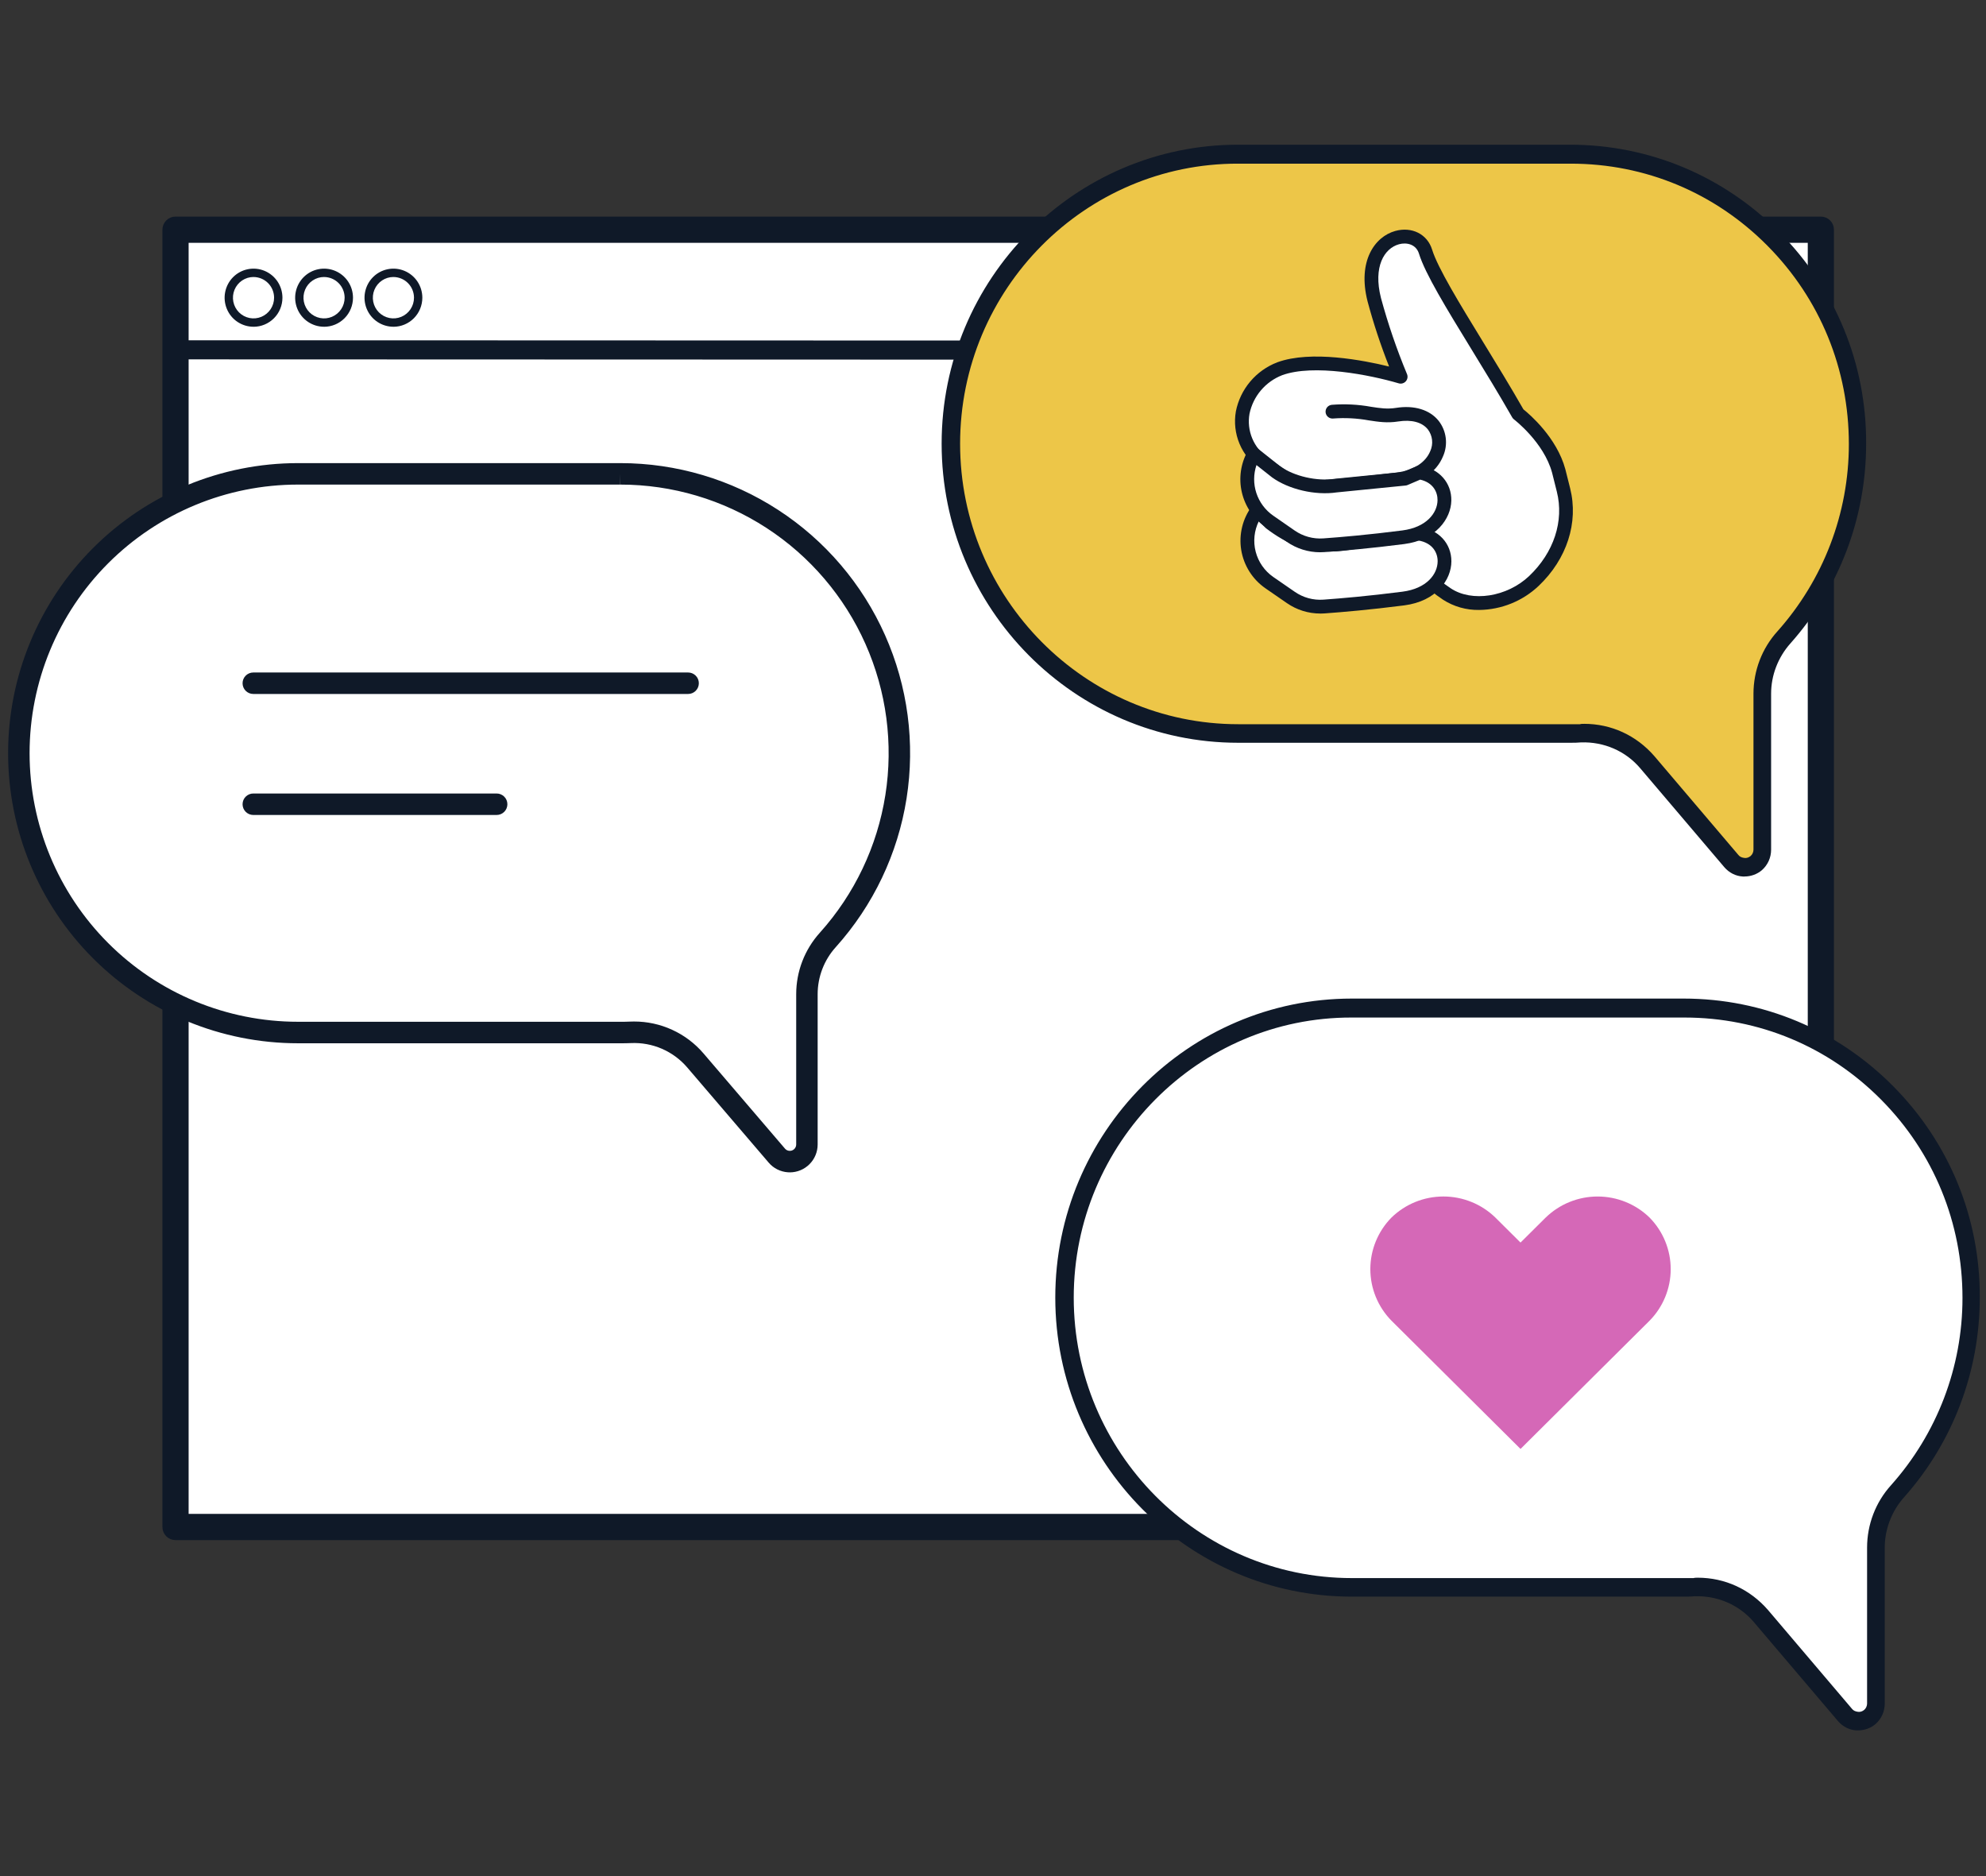 <svg fill="none" height="102" viewBox="0 0 108 102" width="108" xmlns="http://www.w3.org/2000/svg" xmlns:xlink="http://www.w3.org/1999/xlink"><rect x="0" y="0" width="108" height="102" fill="#333333" stroke="none"/><clipPath id="a"><path d="m57.289 54.191h50.494v39.988h-50.494z"/></clipPath><clipPath id="b"><path d="m51.107 7.767h50.494v39.988h-50.494z"/></clipPath><clipPath id="c"><path d="m67.164 12.489h18.377v20.868h-18.377z"/></clipPath><clipPath id="d"><path d="m74.518 65.051h16.336v13.727h-16.336z"/></clipPath><path d="m9.545 12.489h89.474v70.532h-89.474z" fill="#fff"/><path d="m9.545 83.492h89.474c.26 0 .47-.212.47-.471v-70.532c0-.259-.209-.471-.47-.471h-89.474c-.261 0-.47.212-.47.471v70.532c0 .259.209.471.47.471zm89.005-70.532v69.591h-88.535v-69.591z" fill="#0f1928" stroke="#0f1928" stroke-width=".485"/><path d="m9.282 18.755h0c.07-.07.165-.11.264-.11h0l89.474.03c.099 0 .194.04.263.11.07.07.109.165.109.264s-.039.194-.109.264v0c-.07.07-.165.11-.264.11l-89.474-.03c-0 0-0 0-0 0-.099 0-.194-.04-.264-.11zm0 0c-.07.07-.109.165-.109.264 0 .099.039.194.109.264z" fill="#0f1928" stroke="#0f1928" stroke-width=".291"/><path d="m13.789 17.538c.743 0 1.346-.606 1.346-1.352 0-.747-.603-1.352-1.346-1.352-.743 0-1.346.605-1.346 1.352 0 .747.602 1.352 1.346 1.352z" fill="#fff"/><path d="m13.787 17.765c-.311 0-.615-.093-.874-.266s-.46-.42-.579-.709c-.119-.289-.15-.606-.089-.913.061-.306.21-.588.43-.809s.5-.371.805-.432c.305-.061.621-.03.908.09s.533.322.706.582.265.565.265.878c-0.0.419-.166.821-.461 1.117-.295.296-.694.463-1.111.463zm0-2.705c-.221 0-.438.066-.622.19-.184.124-.327.299-.412.505-.085.205-.107.431-.064.65.043.218.15.418.306.576.157.157.356.264.573.308.217.043.442.021.646-.064.204-.085.379-.229.502-.414.123-.185.189-.402.189-.625-0-.298-.118-.584-.328-.795-.21-.211-.494-.329-.791-.33z" fill="#0f1928"/><path d="m17.621 17.538c.743 0 1.346-.606 1.346-1.352 0-.747-.603-1.352-1.346-1.352s-1.346.605-1.346 1.352c0 .747.603 1.352 1.346 1.352z" fill="#fff"/><path d="m17.623 17.765c-.311 0-.615-.093-.874-.266-.259-.174-.46-.42-.579-.709-.119-.289-.15-.606-.089-.913.061-.306.21-.588.43-.809.22-.221.5-.371.805-.432.305-.061.621-.03.909.09.287.12.533.322.706.582s.265.565.265.878c-.001.419-.166.821-.461 1.117-.295.296-.695.463-1.111.463zm0-2.705c-.221 0-.438.066-.622.19-.184.124-.327.299-.412.505-.085.205-.107.431-.064.65.043.218.15.418.306.576.157.157.356.264.573.308s.442.021.646-.064c.204-.085.379-.229.502-.414.123-.185.189-.402.189-.625-0-.298-.118-.584-.328-.795-.21-.211-.494-.329-.791-.33z" fill="#0f1928"/><path d="m21.393 17.538c.743 0 1.346-.606 1.346-1.352 0-.747-.603-1.352-1.346-1.352s-1.346.605-1.346 1.352c0 .747.603 1.352 1.346 1.352z" fill="#fff"/><path d="m21.395 17.765c-.311 0-.615-.093-.874-.266s-.46-.42-.579-.709c-.119-.289-.15-.606-.089-.913.061-.306.21-.588.43-.809.22-.221.5-.371.805-.432.305-.061.621-.03.908.09.287.12.533.322.706.582.173.26.265.565.265.878-.001.419-.166.821-.461 1.117-.295.296-.695.463-1.111.463zm0-2.705c-.221 0-.438.066-.622.19-.184.124-.328.299-.412.505-.085.205-.107.431-.064.65.043.218.15.418.306.576.157.157.356.264.573.308.217.043.442.021.646-.064.204-.085.379-.229.502-.414s.189-.402.189-.625c-0-.298-.118-.584-.328-.795-.21-.211-.494-.329-.791-.33z" fill="#0f1928"/><g clip-path="url(#a)"><path d="m91.558 54.797h-18.047c-8.633 0-15.623 7.048-15.623 15.753s6.99 15.753 15.623 15.753h18.047c.2 0 .381 0 .581-.02 1.382-.06 2.724.525 3.625 1.595l4.567 5.372c.34.404.941.444 1.342.101.2-.182.34-.444.34-.727v-8.482c0-1.131.421-2.222 1.162-3.05 2.584-2.888 4.006-6.644 4.006-10.522 0-8.704-6.99-15.773-15.623-15.773z" fill="#fff"/><path d="m101.053 94.078h-.1c-.381-.02-.741-.202-1.002-.505l-4.567-5.372c-.801-.949-1.983-1.454-3.225-1.414-.2.02-.381.02-.601.02h-18.047c-8.893 0-16.124-7.291-16.124-16.258s7.231-16.258 16.124-16.258h18.047c4.306 0 8.352 1.696 11.397 4.766 3.044 3.07 4.727 7.149 4.706 11.492 0 4.019-1.462 7.876-4.126 10.865-.661.747-1.041 1.717-1.041 2.727v8.482c0 .424-.18.828-.501 1.111-.26.222-.601.343-.941.343zm-8.733-8.301c1.482 0 2.844.626 3.826 1.757l4.566 5.372c.08.101.181.141.321.162.12.02.24-.02.34-.101s.16-.222.16-.343v-8.482c0-1.252.461-2.464 1.302-3.393 2.504-2.807 3.886-6.422 3.886-10.179 0-4.08-1.562-7.897-4.426-10.785-2.865-2.888-6.65-4.463-10.696-4.463h-18.087c-8.332-.02-15.122 6.826-15.122 15.228s6.79 15.248 15.122 15.248h18.587c.06-.02.14-.02.22-.02z" fill="#0f1928"/></g><g clip-path="url(#b)"><path d="m85.378 8.373h-18.047c-8.633 0-15.623 7.048-15.623 15.753s6.99 15.753 15.623 15.753h18.047c.2 0 .381 0 .581-.02 1.382-.06 2.724.525 3.625 1.595l4.567 5.372c.341.404.941.444 1.342.101.2-.182.341-.444.341-.727v-8.482c0-1.131.421-2.222 1.162-3.05 2.584-2.888 4.005-6.644 4.005-10.522 0-8.704-6.99-15.773-15.623-15.773z" fill="#edc648"/><path d="m94.873 47.654h-.1c-.381-.02-.741-.202-1.002-.505l-4.567-5.372c-.801-.949-1.983-1.454-3.225-1.414-.2.02-.381.02-.601.02h-18.047c-8.893 0-16.124-7.291-16.124-16.258s7.231-16.258 16.124-16.258h18.047c4.306 0 8.352 1.696 11.397 4.766 3.045 3.07 4.727 7.149 4.707 11.492 0 4.019-1.462 7.876-4.126 10.865-.661.747-1.042 1.717-1.042 2.727v8.482c0 .424-.18.828-.501 1.111-.26.222-.601.343-.941.343zm-8.733-8.301c1.482 0 2.844.626 3.826 1.757l4.567 5.372c.08.101.18.141.321.162.12.02.24-.02.341-.101.1-.081.16-.222.16-.343v-8.482c0-1.252.461-2.464 1.302-3.393 2.504-2.807 3.885-6.422 3.885-10.179 0-4.08-1.562-7.897-4.426-10.785s-6.65-4.463-10.696-4.463h-18.087c-8.332-.02-15.122 6.826-15.122 15.228 0 8.402 6.79 15.248 15.122 15.248h18.587c.06-.02.14-.02.22-.02z" fill="#0f1928"/></g><g clip-path="url(#c)"><path d="m72.467 22.383c1.707-.138 2.401.34 3.51.165 2.943-.467 3.126 3.116.044 3.513-1.843.237-3.376.368-4.32.435-.765-.084-1.121-.078-1.794-.492l-1.17-.806c-.437-.303-.778-.724-.983-1.214-.204-.49-.264-1.028-.172-1.55.107-.534.348-1.033.7-1.45s.804-.738 1.314-.933c1.927-.705 5.236.039 6.573.434-.569-1.366-1.048-2.767-1.434-4.194-.884-3.481 2.289-4.23 2.79-2.608.5 1.621 3.021 5.292 5.035 8.824 0 0 1.719 1.3 2.208 3.104l.259 1.032c.456 1.82-.247 3.651-1.609 4.944-1.299 1.233-3.411 1.598-4.74.705-.222-.147-.434-.306-.638-.477" fill="#fff"/><path d="m80.439 33.162c-.699.013-1.385-.182-1.972-.561-.232-.153-.455-.32-.668-.498-.077-.063-.125-.154-.134-.253s.021-.197.085-.273.155-.124.254-.134c.099-.009.198.021.274.085.194.163.397.315.608.454 1.153.774 3.07.475 4.272-.666 1.341-1.274 1.904-2.987 1.504-4.583l-.259-1.033c-.449-1.655-2.055-2.885-2.071-2.897-.04-.031-.074-.069-.099-.113-.713-1.25-1.479-2.5-2.22-3.709-1.348-2.2-2.512-4.1-2.848-5.19-.159-.515-.675-.626-1.088-.511-.8.223-1.413 1.212-.98 2.918.383 1.411.856 2.795 1.418 4.144.027.065.034.137.022.206s-.044.134-.091.186c-.047.052-.109.09-.177.109-.068.019-.14.018-.208-.002-1.55-.458-4.631-1.066-6.338-.442-.448.175-.844.458-1.154.824-.31.366-.523.804-.62 1.273-.079.452-.028.917.149 1.341s.471.788.849 1.051l1.161.8c.522.32.796.348 1.392.409.065.007.133.014.204.021.955-.069 2.46-.199 4.265-.43.897-.116 1.558-.541 1.812-1.167.085-.19.118-.399.095-.605-.023-.207-.102-.403-.227-.569-.314-.394-.888-.547-1.617-.432-.592.094-1.077.019-1.59-.059-.642-.117-1.297-.151-1.949-.102-.049.004-.099-.001-.146-.016-.047-.015-.091-.039-.129-.071s-.069-.071-.092-.115c-.023-.044-.036-.092-.04-.141s.002-.099.017-.146c.015-.047.04-.09.072-.128.032-.037.071-.068.116-.09.044-.022.092-.036.142-.039.71-.055 1.423-.019 2.124.108.492.076.881.135 1.357.06.992-.158 1.838.1 2.322.705.209.269.342.59.384.927.042.338-.007.681-.144.993-.359.883-1.238 1.476-2.411 1.628-1.845.237-3.379.368-4.342.437-.022.002-.045.001-.068-.001-.082-.009-.159-.017-.233-.025-.628-.065-1.044-.107-1.717-.521-.006-.003-.011-.007-.017-.011l-1.17-.806c-.495-.344-.882-.822-1.114-1.378-.232-.555-.3-1.166-.197-1.758.119-.599.388-1.158.782-1.624s.901-.826 1.473-1.045c1.83-.669 4.709-.105 6.078.231-.459-1.16-.851-2.345-1.173-3.549-.554-2.182.391-3.511 1.504-3.821.905-.253 1.749.173 2.007 1.012.309 1.001 1.505 2.953 2.771 5.02.731 1.194 1.487 2.427 2.195 3.665.33.264 1.813 1.529 2.28 3.256l.261 1.039c.466 1.861-.175 3.844-1.714 5.306-.875.827-2.031 1.293-3.236 1.306z" fill="#0f1928"/><path d="m77.119 29.009c2.096.283 1.952 3.178-.806 3.533-1.843.237-3.376.368-4.319.435-.637.046-1.271-.127-1.796-.491l-1.17-.808c-.437-.303-.778-.725-.982-1.215s-.264-1.028-.171-1.551c.076-.428.252-.833.513-1.181l.7.708c.932.705 2.183 1.452 4.309 1.078l1.987-.271z" fill="#fff"/><path d="m71.795 33.357c-.647-0-1.278-.197-1.81-.565l-1.17-.807c-.349-.242-.645-.551-.871-.909-.226-.358-.378-.758-.446-1.176-.068-.418-.05-.845.051-1.256s.285-.797.539-1.136c.032-.043.074-.079.121-.104s.1-.041.154-.045c.054-.004.108.004.158.024.051.019.096.049.134.087l.68.688c.952.715 2.097 1.326 3.995.992l.014-.002 3.722-.508c.034-.004.068-.004.101 0 1.056.143 1.763.898 1.76 1.88-.003.994-.808 2.167-2.568 2.394-1.844.237-3.378.368-4.34.437-.076.005-.151.008-.227.008zm-3.337-5.025c-.256.516-.317 1.107-.173 1.664.144.557.484 1.045.958 1.374l1.17.807c.454.315 1.003.465 1.555.425.953-.068 2.472-.198 4.298-.433 1.319-.17 1.911-.953 1.914-1.655.002-.467-.278-1.004-1.062-1.13l-3.662.5c-2.197.384-3.555-.365-4.593-1.15-.014-.011-.028-.023-.041-.035z" fill="#0f1928"/><path d="m77.19 25.688c2.017.342 1.842 3.171-.882 3.522-1.843.237-3.376.368-4.32.435-.637.045-1.27-.129-1.794-.492l-1.172-.813c-.438-.303-.779-.726-.983-1.216-.204-.491-.263-1.03-.17-1.553.055-.308.161-.605.315-.878l1.212.96c.853.616 2.21.907 3.251.748l3.751-.374z" fill="#fff"/><path d="m71.792 30.026c-.648-0-1.281-.198-1.813-.566l-1.172-.813c-.646-.449-1.101-1.121-1.276-1.886-.176-.765-.059-1.568.326-2.252.027-.047.063-.088.107-.12s.094-.054.148-.064.108-.009.161.004.102.037.145.071l1.205.955c.753.54 2.0.824 2.967.676.006-.001.013-.002.019-.003l3.694-.368.739-.316c.066-.028.14-.037.211-.025 1.019.173 1.69.936 1.671 1.9-.02.981-.832 2.138-2.568 2.361-1.846.237-3.38.368-4.341.437-.074.006-.148.008-.223.008zm-3.464-4.741c-.167.494-.169 1.029-.005 1.525.164.495.484.925.913 1.223l1.172.813c.454.314 1.002.465 1.554.426.952-.068 2.471-.198 4.299-.433 1.302-.168 1.9-.942 1.913-1.635.009-.446-.237-.965-.943-1.127l-.685.293c-.035.015-.072.025-.111.028l-3.741.373c-1.164.174-2.609-.16-3.518-.816l-.013-.01z" fill="#0f1928"/></g><g clip-path="url(#d)"><path d="m84.057 66.195-1.37 1.361-1.37-1.361c-.754-.733-1.768-1.144-2.823-1.144-1.055 0-2.069.411-2.823 1.144-.738.75-1.151 1.757-1.151 2.805s.413 2.056 1.151 2.805l1.37 1.361 5.646 5.611 5.646-5.61 1.37-1.361c.738-.75 1.151-1.757 1.151-2.805 0-1.049-.413-2.056-1.151-2.805-.754-.733-1.767-1.143-2.822-1.144-1.055-0-2.068.41-2.823 1.143z" fill="#d568b7"/></g><path d="m33.731 25.762h-17.526c-4.026 0-7.887 1.6-10.733 4.448-2.847 2.848-4.446 6.711-4.446 10.739 0 4.028 1.599 7.891 4.446 10.739 2.847 2.848 6.708 4.448 10.733 4.448h17.526c.195 0 .372 0 .555-.01.666-.028 1.329.094 1.94.359s1.155.664 1.59 1.169l4.431 5.177c.124.144.289.246.472.293.184.047.377.037.555-.028.178-.066.331-.185.44-.34.108-.156.167-.341.167-.53v-8.178c.002-1.089.407-2.139 1.137-2.948 2.508-2.783 3.895-6.397 3.892-10.144.001-1.994-.391-3.97-1.152-5.812-.762-1.843-1.879-3.518-3.288-4.929-1.409-1.411-3.082-2.53-4.923-3.295-1.841-.764-3.815-1.158-5.808-1.159z" fill="#fff"/><g fill="#0f1928"><path d="m42.954 63.739c-.038 0-.076-.001-.114-.004-.198-.014-.392-.068-.57-.157-.178-.089-.336-.213-.465-.364l-4.433-5.179c-.376-.439-.848-.786-1.378-1.016-.53-.229-1.106-.335-1.684-.308-.192.01-.38.01-.58.01h-17.526c-4.181 0-8.19-1.662-11.146-4.619s-4.617-6.969-4.617-11.152 1.661-8.194 4.617-11.152c2.956-2.958 6.966-4.619 11.146-4.619h17.534c3.046.001 6.026.885 8.58 2.545 2.554 1.66 4.573 4.025 5.812 6.809 1.239 2.784 1.645 5.867 1.17 8.877-.475 3.01-1.812 5.817-3.849 8.083-.634.701-.985 1.612-.986 2.558v8.176c-.001.401-.16.785-.444 1.069-.283.283-.667.443-1.068.444zm-8.48-8.201c.719-.002 1.429.152 2.082.452.653.299 1.234.737 1.701 1.283l4.433 5.179c.03.034.066.062.106.082s.084.032.13.035c.045.004.091-.002.134-.016.043-.014.083-.037.117-.067.038-.032.068-.072.089-.117.021-.045.032-.094.032-.144v-8.177c.001-1.234.46-2.424 1.287-3.339 1.885-2.098 3.123-4.698 3.562-7.484.44-2.787.063-5.641-1.084-8.218-1.147-2.577-3.016-4.767-5.381-6.304-2.365-1.537-5.124-2.356-7.943-2.357l-.007-.584v.584h-17.527c-3.871 0-7.583 1.538-10.321 4.277-2.737 2.739-4.275 6.453-4.275 10.326s1.538 7.587 4.275 10.326 6.45 4.277 10.321 4.277h17.526c.191 0 .356 0 .523-.009.073-.003.146-.005.22-.005z"/><path d="m37.42 37.73h-23.645c-.155 0-.303-.061-.413-.171-.11-.11-.171-.258-.171-.413s.061-.303.171-.413.258-.171.413-.171h23.645c.155 0 .303.062.413.171s.171.258.171.413-.061.303-.171.413c-.11.11-.258.171-.413.171zm-10.412 6.579h-13.233c-.155 0-.303-.062-.413-.171-.11-.11-.171-.258-.171-.413 0-.155.061-.303.171-.413s.258-.171.413-.171h13.233c.155 0 .303.062.413.171s.171.258.171.413c0 .155-.061.303-.171.413-.11.11-.258.171-.413.171z"/></g></svg>